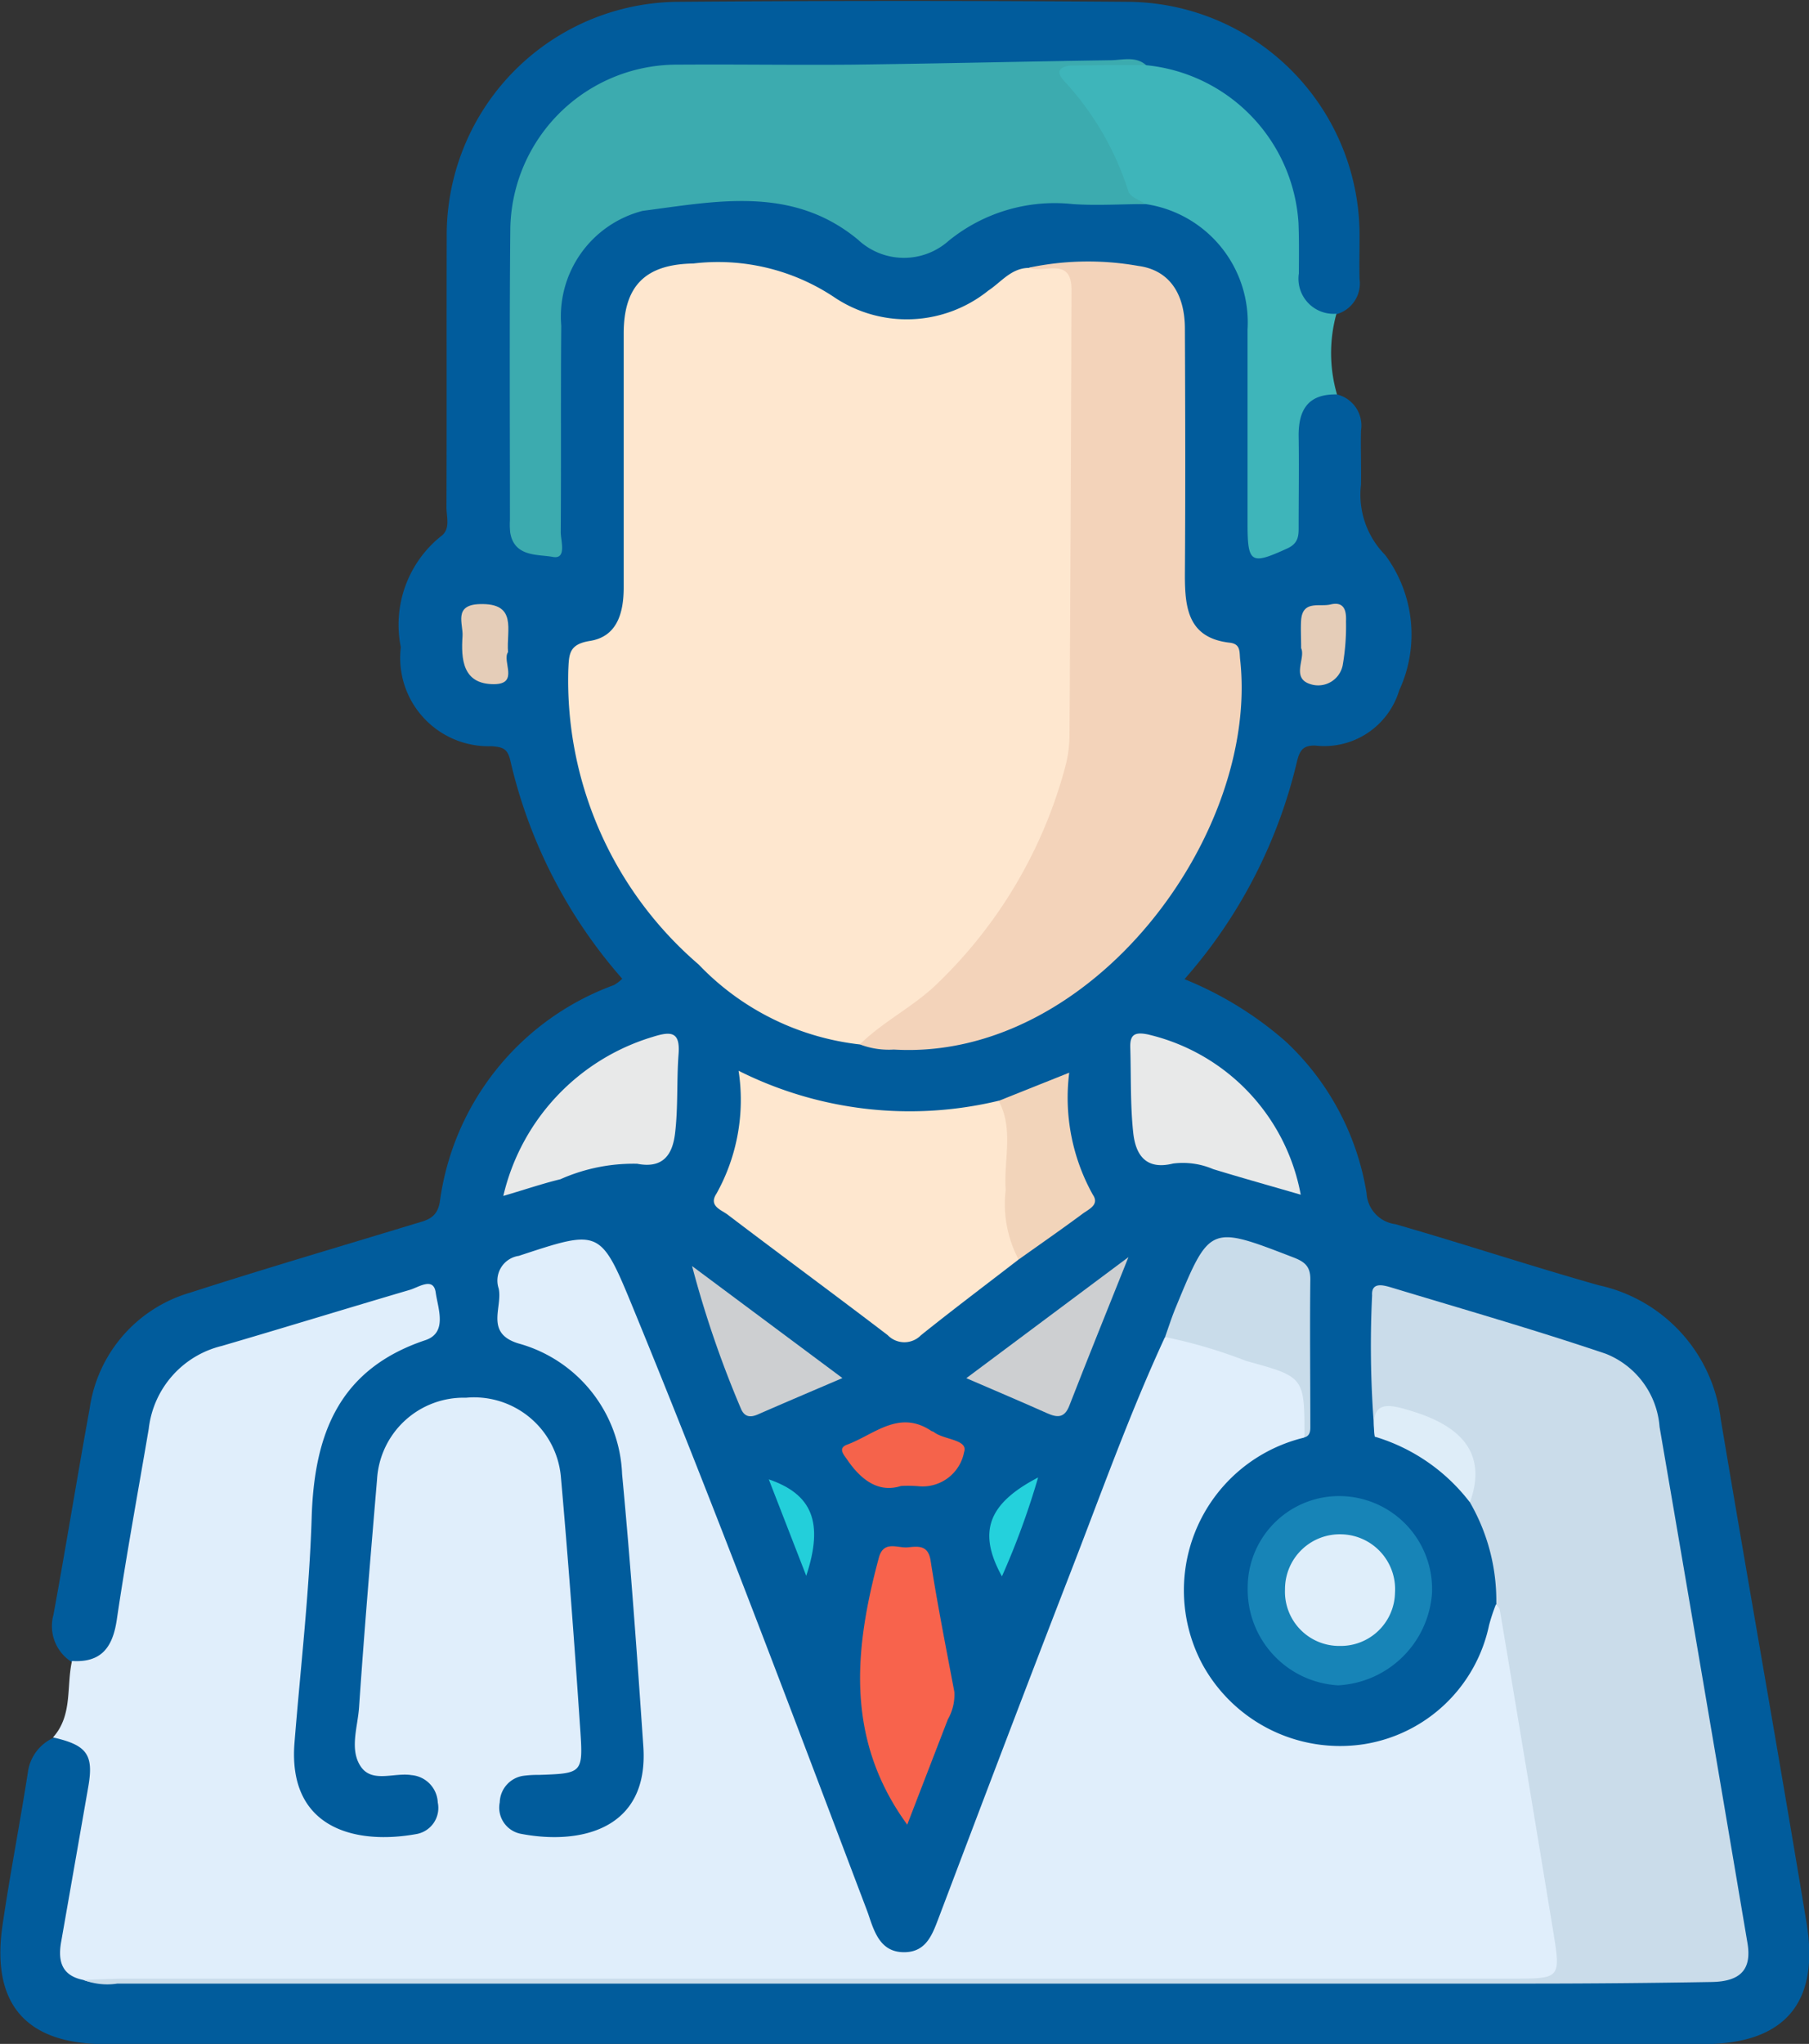 <svg xmlns="http://www.w3.org/2000/svg" width="35" height="39.52" viewBox="0 0 35 39.52">
  <rect x="0" y="0" width="35" height="39.52" fill="#333333" stroke="none"/>
  <g id="Group_157" data-name="Group 157" transform="translate(1376.977 60.733)">
    <path id="Path_398" data-name="Path 398" d="M-1351.109-53.106a.619.619,0,0,1,.464.7c-.008.348.007.7,0,1.045a1.657,1.657,0,0,0,.466,1.357,2.572,2.572,0,0,1,.273,2.621,1.514,1.514,0,0,1-1.623,1.066c-.231-.006-.3.086-.354.306a9.742,9.742,0,0,1-2.177,4.211,6.869,6.869,0,0,1,1.963,1.209,5.132,5.132,0,0,1,1.56,2.928.639.639,0,0,0,.557.6c1.315.379,2.616.808,3.933,1.181a3.022,3.022,0,0,1,2.363,2.592c.544,3.248,1.123,6.49,1.66,9.74.257,1.557-.435,2.341-2,2.341q-15.461,0-30.922,0c-1.53,0-2.206-.778-1.982-2.3.145-.992.339-1.976.492-2.966a.853.853,0,0,1,.491-.655c.64-.084.954.231.875.932-.089.791-.255,1.571-.395,2.354-.036.2-.047.406-.079.607a.5.5,0,0,0,.356.62,1.772,1.772,0,0,0,.785.109c9.033,0,18.067.015,27.1-.021,1.1,0,2.2-.17,3.3-.152.5.008.633-.245.561-.7-.24-1.538-.5-3.072-.775-4.6-.284-1.613-.553-3.23-.834-4.844a1.945,1.945,0,0,0-1.511-1.72c-.987-.272-1.961-.591-2.944-.879-.594-.174-.691-.134-.639.458s-.269,1.162-.063,1.75a1.061,1.061,0,0,0,.541.37,3.117,3.117,0,0,1,1.3,1.155,3.066,3.066,0,0,1,.5,1.994,3.532,3.532,0,0,1-.927,1.956,2.991,2.991,0,0,1-3.379.753,2.983,2.983,0,0,1-2.072-2.781,3.042,3.042,0,0,1,1.757-3.048,2.425,2.425,0,0,0,.531-.3.674.674,0,0,0,.167-.564c-.011-.63-.035-1.26-.017-1.89a.688.688,0,0,0-.559-.75c-1.131-.372-1.132-.383-1.6.735-.109.263-.234.519-.334.786q-2.158,5.492-4.253,11.008c-.171.45-.348.93-.924.934s-.76-.469-.933-.922c-1.451-3.788-2.878-7.586-4.41-11.342-.062-.152-.121-.3-.184-.456-.456-1.1-.523-1.124-1.62-.725a.66.66,0,0,0-.526.659.711.711,0,0,0,.455.779,3.264,3.264,0,0,1,2.008,3.168c.1,1.429.153,2.861.332,4.284a3.465,3.465,0,0,1,.012.8,1.914,1.914,0,0,1-2.512,1.571.791.791,0,0,1-.61-.823c.026-.409.315-.592.686-.677.847-.193.89-.234.8-1.071-.151-1.446-.215-2.9-.358-4.345a1.582,1.582,0,0,0-2.386-1.3,1.319,1.319,0,0,0-.739,1.067c-.168,1.608-.256,3.223-.4,4.834-.041.475.092.763.652.8.584.041.858.351.843.782-.014.408-.345.7-.888.782a1.827,1.827,0,0,1-2.223-1.973c.071-1.389.162-2.779.3-4.163a7.579,7.579,0,0,1,.214-1.763,2.987,2.987,0,0,1,1.481-1.8,3.394,3.394,0,0,0,.48-.274.394.394,0,0,0,.169-.482c-.09-.214-.286-.1-.429-.06-1.138.34-2.279.672-3.412,1.031a1.722,1.722,0,0,0-1.226,1.47c-.2,1.109-.391,2.22-.58,3.33a1.861,1.861,0,0,1-.292.866c-.214.276-.463.488-.825.208a.819.819,0,0,1-.345-.906c.244-1.327.458-2.659.7-3.985a2.734,2.734,0,0,1,1.943-2.244c1.438-.463,2.888-.888,4.333-1.328.231-.07.447-.1.5-.43a5.193,5.193,0,0,1,3.369-4.19.832.832,0,0,0,.16-.122,9.678,9.678,0,0,1-2.164-4.214c-.054-.244-.158-.266-.364-.283a1.709,1.709,0,0,1-1.756-1.913,2.195,2.195,0,0,1,.766-2.138c.205-.14.116-.377.117-.571.007-1.74,0-3.481.005-5.221a4.511,4.511,0,0,1,4.5-4.55q4.331-.034,8.661,0a4.513,4.513,0,0,1,4.5,4.558c0,.266-.006.532,0,.8a.618.618,0,0,1-.476.69c-.511.226-.7-.126-.859-.5a1.731,1.731,0,0,1-.07-.663,3.147,3.147,0,0,0-2.841-3.5,3.635,3.635,0,0,0-1.525-.068,57.364,57.364,0,0,1-6.069.142c-.491.013-.983-.009-1.474.007a2.947,2.947,0,0,0-2.9,2.787c-.081,1.86-.027,3.724-.019,5.586a.739.739,0,0,0,.088.415.288.288,0,0,0,.263.129c.128-.006.156-.11.173-.214a3.058,3.058,0,0,0,.019-.49c0-1.064-.015-2.129.006-3.193a2.512,2.512,0,0,1,2.8-2.752c.45,0,.9,0,1.351,0a2.524,2.524,0,0,1,1.664.528,1.453,1.453,0,0,0,2.01.044c.924-.743,2.012-.556,3.066-.563.2,0,.407.032.612.019a2.459,2.459,0,0,1,2.184,2.526c.045,1.141,0,2.284.021,3.425,0,.233-.147.635.209.657.4.025.323-.392.339-.661a13.55,13.55,0,0,1,.046-1.466C-1351.931-53.057-1351.674-53.224-1351.109-53.106Z" transform="translate(0 0)" fill="#015c9c" fill-rule="evenodd"/>
    <path id="Path_399" data-name="Path 399" d="M-1368.053,148.51c-.416-.083-.492-.364-.428-.729q.263-1.5.525-3c.11-.625-.02-.811-.682-.96.385-.427.256-.983.368-1.478.567.036.788-.262.867-.8.182-1.234.409-2.461.618-3.691a1.864,1.864,0,0,1,1.411-1.6c1.216-.355,2.426-.728,3.641-1.085.172-.051.457-.255.5.052s.234.776-.2.921c-1.677.561-2.152,1.821-2.2,3.437-.046,1.451-.216,2.9-.332,4.346-.134,1.675,1.2,1.981,2.372,1.764a.513.513,0,0,0,.4-.607.556.556,0,0,0-.509-.53c-.333-.055-.764.16-.983-.169s-.057-.76-.031-1.142c.1-1.47.224-2.939.348-4.407a1.677,1.677,0,0,1,1.719-1.579,1.687,1.687,0,0,1,1.837,1.52c.145,1.631.265,3.264.376,4.9.057.843.038.844-.8.873a2.039,2.039,0,0,0-.306.018.534.534,0,0,0-.452.513.515.515,0,0,0,.4.606c1.132.221,2.489-.061,2.378-1.688-.12-1.756-.245-3.512-.411-5.265a2.73,2.73,0,0,0-2.007-2.527c-.654-.2-.3-.7-.381-1.063a.483.483,0,0,1,.389-.63c1.576-.518,1.578-.534,2.218,1.023,1.577,3.838,3.035,7.722,4.506,11.6.014.038.029.076.042.115.119.358.244.737.708.726.426-.01.537-.368.664-.7.833-2.2,1.666-4.395,2.515-6.586.6-1.542,1.152-3.1,1.846-4.6a.668.668,0,0,1,.7-.043c.467.147.93.306,1.4.424s.76.366.664.9c-.038.216.061.447-.067.655a3.037,3.037,0,0,0-1.978,4.367,3.036,3.036,0,0,0,3.141,1.56,2.942,2.942,0,0,0,2.414-2.3,3.642,3.642,0,0,1,.132-.4c.3.047.313.3.347.512.331,2,.738,3.985,1.029,5.99.1.659-.05.805-.706.805q-13.762,0-27.525,0A1.024,1.024,0,0,1-1368.053,148.51Z" transform="translate(-7.314 -170.96)" fill="#e0eefb" fill-rule="evenodd"/>
    <path id="Path_400" data-name="Path 400" d="M-1205.727-44.659c-.562-.014-.75.3-.742.817.009.573,0,1.146,0,1.719,0,.18.008.339-.223.443-.7.319-.766.29-.766-.488,0-1.248,0-2.5,0-3.744a2.312,2.312,0,0,0-1.973-2.428.623.623,0,0,1-.61-.418,5.476,5.476,0,0,0-.984-1.69c-.113-.143-.244-.308-.161-.5.1-.225.323-.135.492-.129a4.853,4.853,0,0,1,1.277.052,3.274,3.274,0,0,1,2.945,3.051c.013.325.009.65.007.975a.679.679,0,0,0,.727.779A2.855,2.855,0,0,0-1205.727-44.659Z" transform="translate(-145.382 -8.447)" fill="#3eb5ba" fill-rule="evenodd"/>
    <path id="Path_401" data-name="Path 401" d="M-1281.968-4.223a5.1,5.1,0,0,1-3.119-1.547,7.237,7.237,0,0,1-2.521-5.689c.015-.306.007-.5.417-.566.532-.083.655-.548.655-1.035,0-1.636,0-3.272,0-4.908,0-.926.422-1.34,1.346-1.355a4.052,4.052,0,0,1,2.714.643,2.518,2.518,0,0,0,2.993-.118c.251-.165.443-.436.785-.44.946-.108,1.006-.054,1,.848-.011,2.39-.061,4.782.012,7.169a7.807,7.807,0,0,1-2.355,5.663A3.707,3.707,0,0,1-1281.968-4.223Z" transform="translate(-78.374 -36.315)" fill="#fee7cf" fill-rule="evenodd"/>
    <path id="Path_402" data-name="Path 402" d="M-1363.883,154.776c.286-.008.573-.024.859-.024h26.8c.926,0,.932,0,.779-.932q-.509-3.1-1.03-6.2c-.006-.036-.044-.067-.068-.1a3.8,3.8,0,0,0-.508-1.973c-.045-.729-.234-1.334-1.057-1.568a.572.572,0,0,0-.784.3,20.14,20.14,0,0,1-.054-2.737c-.017-.263.212-.2.361-.157,1.388.42,2.784.82,4.158,1.284a1.654,1.654,0,0,1,1.043,1.416q.857,4.987,1.7,9.976c.086.508-.127.746-.689.756q-1.72.03-3.441.031-13.7,0-27.407,0A1.284,1.284,0,0,1-1363.883,154.776Z" transform="translate(-11.484 -177.227)" fill="#cadcea" fill-rule="evenodd"/>
    <path id="Path_403" data-name="Path 403" d="M-1241.672-4.441c.464-.456,1.058-.737,1.524-1.2A9.06,9.06,0,0,0-1237.7-9.8a2.411,2.411,0,0,0,.084-.6q.027-4.317.039-8.635c0-.647-.535-.306-.822-.425a5.554,5.554,0,0,1,2.116-.033c.6.081.895.538.9,1.2.007,1.595.011,3.19,0,4.785,0,.642.07,1.209.867,1.3.207.024.188.164.2.307.388,3.393-2.872,7.787-6.7,7.56A1.568,1.568,0,0,1-1241.672-4.441Z" transform="translate(-118.669 -36.098)" fill="#f3d3ba" fill-rule="evenodd"/>
    <path id="Path_404" data-name="Path 404" d="M-1284.437-51.323c-.47,0-.941,0-1.411.008-.192,0-.375.079-.188.285a5.658,5.658,0,0,1,1.256,2.149c.033.106.216.165.33.245-.47,0-.943.033-1.411,0a3.249,3.249,0,0,0-2.4.713,1.3,1.3,0,0,1-1.75-.024c-1.278-1.058-2.757-.739-4.166-.558a2.107,2.107,0,0,0-1.576,2.221c-.012,1.33,0,2.66-.01,3.99,0,.171.121.533-.156.48s-.742.009-.821-.468a1.477,1.477,0,0,1-.006-.245c0-1.862-.011-3.724.007-5.586a3.225,3.225,0,0,1,3.25-3.219c1.125-.008,2.251.01,3.376,0,1.675-.021,3.35-.061,5.026-.086C-1284.867-51.428-1284.631-51.491-1284.437-51.323Z" transform="translate(-70.365 -8.151)" fill="#3cabaf" fill-rule="evenodd"/>
    <path id="Path_405" data-name="Path 405" d="M-1258.749,111.325c-.63.486-1.266.965-1.887,1.462a.448.448,0,0,1-.645,0c-1.023-.781-2.061-1.543-3.086-2.322-.125-.1-.389-.169-.226-.416a3.72,3.72,0,0,0,.427-2.374,7.38,7.38,0,0,0,5.031.58c.288,0,.321.227.329.415C-1258.766,109.555-1258.735,110.439-1258.749,111.325Z" transform="translate(-98.521 -147.704)" fill="#fee7cf" fill-rule="evenodd"/>
    <path id="Path_406" data-name="Path 406" d="M-1240.724,187.812c-1.2-1.644-1.028-3.387-.549-5.162.092-.341.362-.182.556-.2s.4-.056.446.262c.132.848.3,1.691.459,2.535a.962.962,0,0,1-.126.529C-1240.2,186.454-1240.461,187.13-1240.724,187.812Z" transform="translate(-118.7 -213.264)" fill="#f8634c" fill-rule="evenodd"/>
    <path id="Path_407" data-name="Path 407" d="M-1177.1,176.415a1.922,1.922,0,0,1-1.818,1.781,1.856,1.856,0,0,1-1.748-1.9,1.769,1.769,0,0,1,1.811-1.759A1.8,1.8,0,0,1-1177.1,176.415Z" transform="translate(-172.171 -206.342)" fill="#1784b7" fill-rule="evenodd"/>
    <path id="Path_408" data-name="Path 408" d="M-1195.8,104.924c-.575-.167-1.137-.324-1.694-.494a1.489,1.489,0,0,0-.777-.108c-.535.133-.726-.18-.77-.6-.058-.545-.04-1.1-.057-1.647-.007-.249.091-.3.339-.25A3.911,3.911,0,0,1-1195.8,104.924Z" transform="translate(-156.011 -142.557)" fill="#e8e9e9" fill-rule="evenodd"/>
    <path id="Path_409" data-name="Path 409" d="M-1297.776,105a4.211,4.211,0,0,1,2.89-3.075c.363-.115.536-.1.5.342-.038.509-.006,1.024-.068,1.529-.047.384-.216.684-.732.582a3.478,3.478,0,0,0-1.487.3C-1297,104.756-1297.326,104.868-1297.776,105Z" transform="translate(-69.463 -142.609)" fill="#e8e9e9" fill-rule="evenodd"/>
    <path id="Path_410" data-name="Path 410" d="M-1190.948,137.724c0-1.17,0-1.168-1.125-1.476a9.706,9.706,0,0,0-1.573-.464c.068-.19.129-.383.206-.569.66-1.6.659-1.594,2.272-.972.214.082.335.168.333.424-.011.956,0,1.913,0,2.869C-1190.835,137.622-1190.855,137.7-1190.948,137.724Z" transform="translate(-160.79 -170.665)" fill="#c9dcea" fill-rule="evenodd"/>
    <path id="Path_411" data-name="Path 411" d="M-1219.442,111.575a2.287,2.287,0,0,1-.25-1.346c-.043-.574.161-1.169-.136-1.722l1.365-.545a3.857,3.857,0,0,0,.456,2.358c.138.2-.087.285-.2.372C-1218.615,110.994-1219.03,111.282-1219.442,111.575Z" transform="translate(-137.827 -147.954)" fill="#f2d4ba" fill-rule="evenodd"/>
    <path id="Path_412" data-name="Path 412" d="M-1224.918,139.31l3.137-2.341c-.424,1.06-.79,1.964-1.144,2.873-.094.242-.234.233-.431.145C-1223.841,139.77-1224.33,139.564-1224.918,139.31Z" transform="translate(-133.363 -173.395)" fill="#cdcfd1" fill-rule="evenodd"/>
    <path id="Path_413" data-name="Path 413" d="M-1265.166,140.568c-.6.257-1.115.475-1.629.7-.165.074-.274.046-.34-.121a20.133,20.133,0,0,1-.94-2.745Z" transform="translate(-95.512 -174.655)" fill="#cdcfd1" fill-rule="evenodd"/>
    <path id="Path_414" data-name="Path 414" d="M-1243.327,164.2c-.433.139-.772-.113-1.043-.51-.064-.094-.185-.22,0-.289.523-.193,1-.684,1.626-.267.017.011.04.013.055.026.194.15.667.14.582.386a.817.817,0,0,1-.9.657A2.564,2.564,0,0,0-1243.327,164.2Z" transform="translate(-116.217 -196.201)" fill="#f5634b" fill-rule="evenodd"/>
    <path id="Path_415" data-name="Path 415" d="M-1160.768,160.981c-.1-.718.231-.647.753-.483,1.017.319,1.4.884,1.088,1.754A3.616,3.616,0,0,0-1160.768,160.981Z" transform="translate(-189.61 -193.935)" fill="#deedf8" fill-rule="evenodd"/>
    <path id="Path_416" data-name="Path 416" d="M-1303.49,35.194c-.121.173.223.621-.275.62-.605,0-.635-.486-.605-.931.015-.233-.181-.6.328-.617C-1303.3,34.24-1303.524,34.765-1303.49,35.194Z" transform="translate(-63.658 -83.318)" fill="#e5cdb8" fill-rule="evenodd"/>
    <path id="Path_417" data-name="Path 417" d="M-1172.38,35.081c0-.217-.011-.382,0-.545.031-.387.356-.249.568-.3.278-.067.308.138.3.329a4.377,4.377,0,0,1-.065.852.484.484,0,0,1-.625.359C-1172.581,35.657-1172.288,35.273-1172.38,35.081Z" transform="translate(-179.423 -83.281)" fill="#e5cdb8" fill-rule="evenodd"/>
    <path id="Path_418" data-name="Path 418" d="M-1255.279,173.778l-.725-1.866C-1255.166,172.2-1254.937,172.74-1255.279,173.778Z" transform="translate(-106.099 -204.041)" fill="#23cfda" fill-rule="evenodd"/>
    <path id="Path_419" data-name="Path 419" d="M-1220.349,171.625a14.96,14.96,0,0,1-.7,1.912C-1221.519,172.684-1221.325,172.133-1220.349,171.625Z" transform="translate(-136.543 -203.79)" fill="#24d1dc" fill-rule="evenodd"/>
    <path id="Path_420" data-name="Path 420" d="M-1174.8,181.6a1.06,1.06,0,0,1,1.1-1.063,1.062,1.062,0,0,1,1.028,1.13,1.049,1.049,0,0,1-1.066,1.028A1.048,1.048,0,0,1-1174.8,181.6Z" transform="translate(-177.315 -211.603)" fill="#dfeefa" fill-rule="evenodd"/>
  </g>
</svg>
